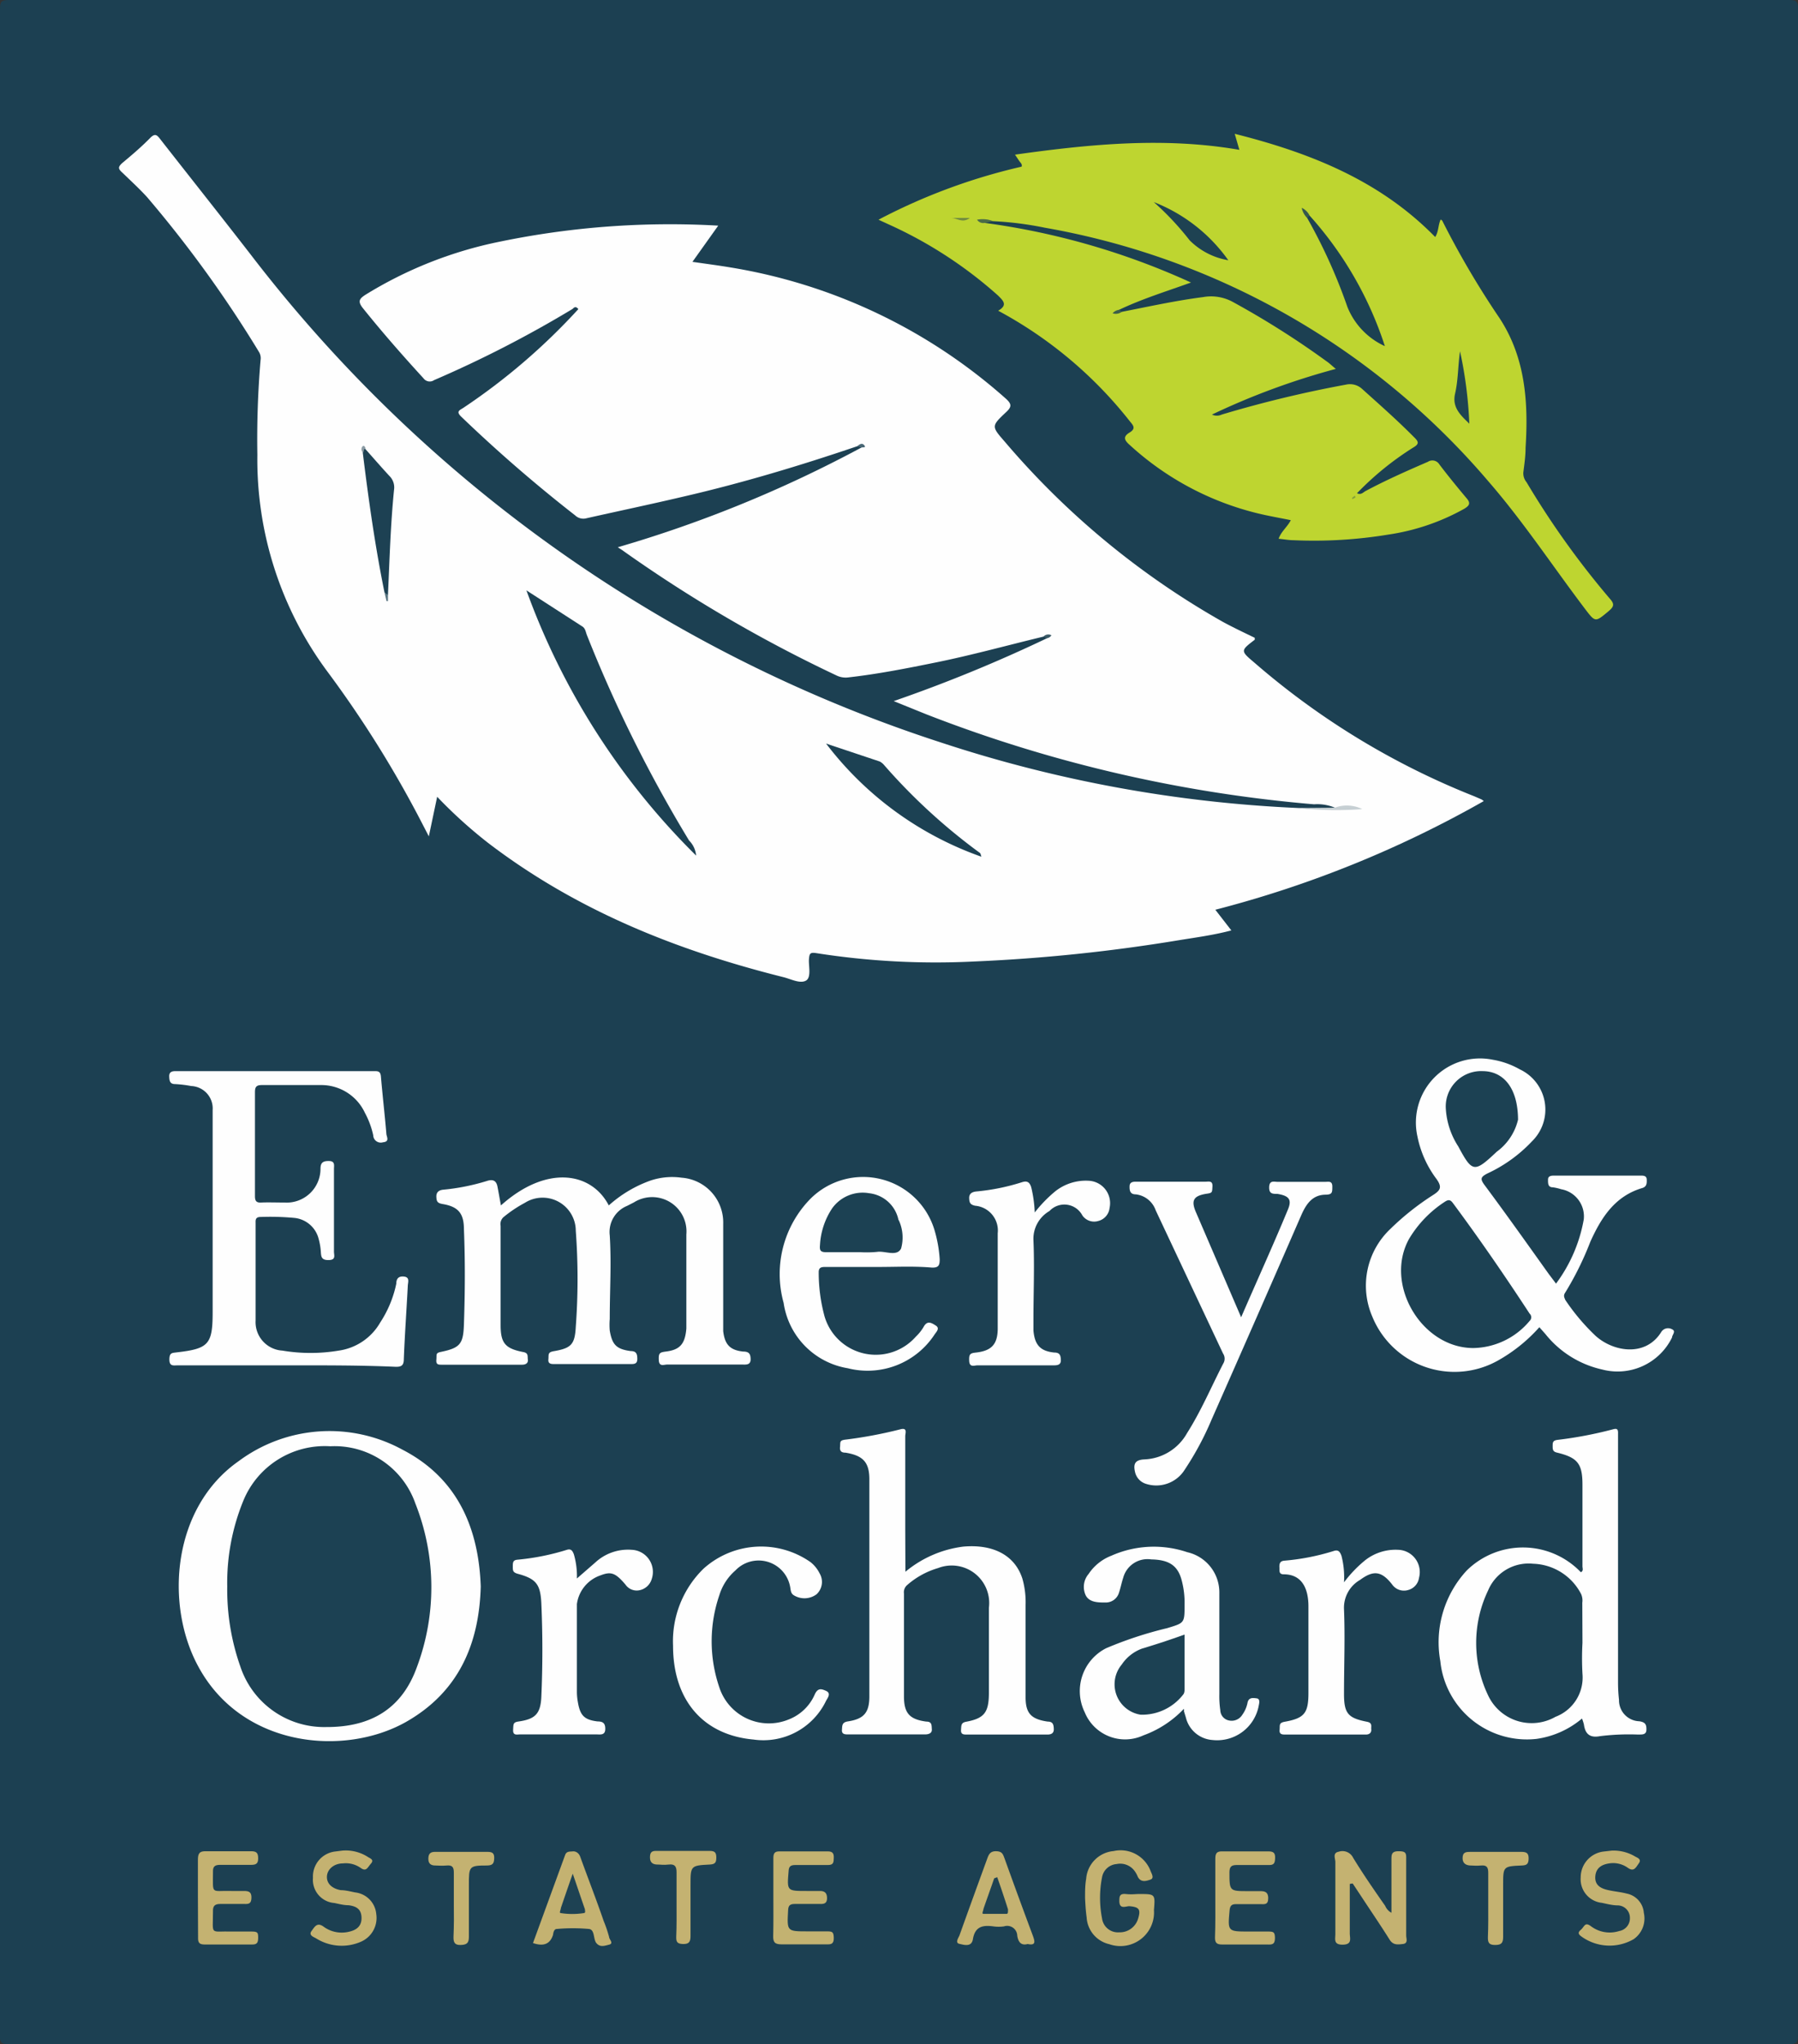 <svg id="Layer_1" data-name="Layer 1" xmlns="http://www.w3.org/2000/svg" viewBox="0 0 112.2 127.56"><rect x="0" y="0" width="112.2" height="127.56" fill="#333333" stroke="none"/><defs><style>.cls-1{fill:#1c4052;}.cls-2{fill:#fefefe;}.cls-3{fill:#bed530;}.cls-4{fill:#c4b271;}.cls-5{fill:#c3b271;}.cls-6{fill:#c6cfd3;}.cls-7{fill:#4b6c48;}.cls-8{fill:#3c5e4b;}.cls-9{fill:#3b5a67;}.cls-10{fill:#496775;}.cls-11{fill:#1c4153;}.cls-12{fill:#1d4153;}.cls-13{fill:#5b7682;}.cls-14{fill:#8b9ba4;}.cls-15{fill:#1c4152;}.cls-16{fill:#1e4252;}.cls-17{fill:#1f4451;}.cls-18{fill:#718c40;}.cls-19{fill:#35584c;}.cls-20{fill:#84a03c;}.cls-21{fill:#1e4253;}</style></defs><path class="cls-1" d="M116.19,61.78q0,31.62,0,63.23c0,.45-.1.55-.55.55q-55.54,0-111.1,0c-.45,0-.55-.1-.55-.55Q4,61.79,4-1.45C4-1.9,4.1-2,4.55-2Q60.1-2,115.65-2c.45,0,.55.1.55.55Q116.19,30.17,116.19,61.78Z" transform="translate(-4 2)"/><path class="cls-2" d="M87.3,48.4A2.85,2.85,0,0,0,86,48.19a86.61,86.61,0,0,1-24.23-5.63l-2-.81a92,92,0,0,0,9.56-3.92c0-.15,0-.15-.15-.12-2.25.54-4.48,1.16-6.74,1.62-1.82.37-3.64.73-5.49.94a1.3,1.3,0,0,1-.75-.12A87.57,87.57,0,0,1,42.8,32.31l-.25-.16a78.24,78.24,0,0,0,15.2-6.22c0-.22-.13-.14-.24-.09C53.92,27.06,50.29,28.15,46.6,29c-2,.47-4,.89-6,1.34a.74.74,0,0,1-.71-.18A91.53,91.53,0,0,1,32.78,24c-.32-.31-.13-.39.12-.54a39.22,39.22,0,0,0,7.19-6.17c-.19-.24-.29-.06-.38,0a71.52,71.52,0,0,1-8.62,4.43.48.48,0,0,1-.66-.11c-1.31-1.43-2.59-2.89-3.8-4.4-.31-.4-.21-.56.15-.8a25.61,25.61,0,0,1,8.41-3.33,52.44,52.44,0,0,1,13.63-1l-1.61,2.26c.83.12,1.61.22,2.38.35a34.08,34.08,0,0,1,17.17,8.18c.38.34.39.52,0,.87-.9.85-.89.87-.07,1.81A50.44,50.44,0,0,0,80.3,36.8c.66.36,1.34.68,2,1,0,0,0,.1,0,.12-.9.69-.9.69,0,1.45A47.73,47.73,0,0,0,96,47.69l.44.19a.79.79,0,0,1,.15.11,68.44,68.44,0,0,1-16.75,6.78l1,1.29c-1.14.3-2.23.44-3.33.62A105.7,105.7,0,0,1,64.76,58a48,48,0,0,1-9.8-.52c-.4-.06-.45,0-.48.39s.17,1.14-.2,1.33-.91-.1-1.38-.22C46.24,57.31,40,54.83,34.46,50.6a29.24,29.24,0,0,1-3.18-2.88l-.52,2.47-.59-1.14a68.52,68.52,0,0,0-5.76-9.17,22.21,22.21,0,0,1-4.35-13.49,58.45,58.45,0,0,1,.2-5.92.75.75,0,0,0-.1-.51,74.27,74.27,0,0,0-7-9.68c-.49-.53-1-1-1.54-1.52-.28-.25-.23-.36,0-.58.6-.5,1.19-1,1.74-1.56.32-.33.44-.2.66.09,1.87,2.39,3.76,4.77,5.62,7.17A88.83,88.83,0,0,0,62.74,44.34,82.66,82.66,0,0,0,85,48.42a21.44,21.44,0,0,0,3.21,0C87.94,48.32,87.62,48.54,87.3,48.4Z" transform="translate(-4 2)"/><path class="cls-3" d="M74,17.46c1.69-.33,3.36-.7,5.07-.92a2.83,2.83,0,0,1,1.84.29,54,54,0,0,1,6,3.81c.14.11.26.23.45.38a45.05,45.05,0,0,0-7.73,2.85.71.71,0,0,0,.61,0A73.26,73.26,0,0,1,88,22a1.12,1.12,0,0,1,1,.27c1.11,1,2.18,1.94,3.23,3,.3.29.36.43-.06.67a18.55,18.55,0,0,0-3.49,2.84c.25.12.38-.05.52-.13,1.27-.68,2.58-1.26,3.9-1.83a.51.51,0,0,1,.72.16c.54.71,1.11,1.41,1.69,2.1.28.32.19.47-.14.67a13.8,13.8,0,0,1-4.74,1.61,28.5,28.5,0,0,1-5.91.35c-.3,0-.59-.06-.93-.09.16-.46.54-.73.76-1.16-.68-.14-1.33-.25-2-.41a18.19,18.19,0,0,1-8.06-4.29c-.33-.29-.43-.51,0-.77s.21-.46,0-.72a26.23,26.23,0,0,0-8.2-6.88c.6-.35.33-.61,0-.94A26.71,26.71,0,0,0,59.45,12l-.63-.29A36.85,36.85,0,0,1,67.75,8.4c.06-.16-.08-.25-.15-.36l-.26-.39c4.7-.66,9.32-1.11,14-.3l-.29-1c4.73,1.19,9.07,2.92,12.51,6.44.22-.34.18-.75.34-1.09a.36.36,0,0,1,.1.07,54.83,54.83,0,0,0,3.58,6.09c1.61,2.46,1.8,5.24,1.62,8.07,0,.52-.07,1-.14,1.55a.87.87,0,0,0,.2.61,53,53,0,0,0,5.19,7.26c.31.34.27.5-.06.78-.85.71-.83.72-1.5-.16-2-2.64-3.83-5.42-6-7.92A47,47,0,0,0,69.2,12.21a21,21,0,0,0-3.27-.41c-.16,0-.38-.22-.48.11a45.5,45.5,0,0,1,12.87,3.72c-1.55.56-3,1-4.48,1.7C73.74,17.53,73.86,17.49,74,17.46Z" transform="translate(-4 2)"/><path class="cls-2" d="M100.06,80.82a10,10,0,0,1-2.62,2.1,5.54,5.54,0,0,1-7.8-2.75,4.87,4.87,0,0,1,1.12-5.48,16.58,16.58,0,0,1,2.67-2.12c.45-.29.58-.48.21-1a6.54,6.54,0,0,1-1.19-2.66,4,4,0,0,1,4.71-4.78,5.13,5.13,0,0,1,1.68.6,2.77,2.77,0,0,1,.75,4.5,9,9,0,0,1-2.78,2c-.42.22-.45.34-.17.72,1.36,1.83,2.68,3.69,4,5.54l.46.61a9.45,9.45,0,0,0,1.73-4,1.72,1.72,0,0,0-1.41-1.89,3.25,3.25,0,0,0-.52-.12c-.31,0-.3-.25-.3-.48s.2-.25.38-.25h5.39c.18,0,.38,0,.39.24s0,.44-.26.53c-1.72.5-2.58,1.85-3.26,3.36a19.33,19.33,0,0,1-1.56,3.16c-.14.2-.06.32,0,.47a13.11,13.11,0,0,0,1.89,2.24c1.11,1,3.11,1.33,4.09-.23a.5.5,0,0,1,.68-.18c.27.12,0,.35,0,.51a3.78,3.78,0,0,1-4.36,2,6.28,6.28,0,0,1-3.54-2.21Z" transform="translate(-4 2)"/><path class="cls-2" d="M34,97c-.1,3.64-1.41,6.6-4.66,8.45-3.88,2.19-10.29,1.59-13-3.52-2.05-3.84-1.59-9.85,2.55-12.75a9.5,9.5,0,0,1,10.22-.72C32.52,90.22,33.87,93.31,34,97Z" transform="translate(-4 2)"/><path class="cls-2" d="M35.26,73.22c2.83-2.54,5.64-2.1,6.73,0a7.82,7.82,0,0,1,2.6-1.55,4.24,4.24,0,0,1,1.94-.18,2.8,2.8,0,0,1,2.6,2.87c0,2,0,3.92,0,5.87,0,.28,0,.56,0,.84.1.83.42,1.18,1.24,1.27.35,0,.47.12.47.49s-.32.32-.53.32q-2.34,0-4.68,0c-.2,0-.5.16-.52-.28s.06-.48.44-.53c.88-.11,1.2-.47,1.28-1.44,0-.69,0-1.39,0-2.09,0-1.26,0-2.52,0-3.78a2.14,2.14,0,0,0-3.27-2l-.43.22a1.76,1.76,0,0,0-1.08,1.84c.11,1.74,0,3.48,0,5.22a4.35,4.35,0,0,0,0,.72c.15.88.41,1.16,1.31,1.28.34,0,.41.17.41.49s-.2.32-.42.32H38.61c-.2,0-.42,0-.39-.29s-.06-.44.32-.51c1.1-.19,1.33-.41,1.39-1.52a40.59,40.59,0,0,0,0-6,2.07,2.07,0,0,0-3.18-1.74,8,8,0,0,0-1.34.9.59.59,0,0,0-.17.54c0,2.06,0,4.12,0,6.18,0,1.13.28,1.47,1.41,1.69.34.06.26.26.29.47s-.12.32-.36.32q-2.49,0-5,0c-.23,0-.38,0-.35-.32s-.06-.41.29-.48c1.2-.25,1.39-.5,1.43-1.72.07-2,.08-4,0-5.93,0-1-.36-1.42-1.35-1.58-.32-.06-.36-.18-.37-.45s.14-.41.42-.44a13.54,13.54,0,0,0,2.75-.55c.37-.12.57,0,.64.34S35.18,72.81,35.26,73.22Z" transform="translate(-4 2)"/><path class="cls-2" d="M21.86,83.2H15.09c-.25,0-.52.08-.52-.36s.17-.41.46-.45c2-.23,2.24-.5,2.24-2.53V67.92c0-.22,0-.44,0-.65a1.4,1.4,0,0,0-1.34-1.5,7.47,7.47,0,0,0-1-.12c-.32,0-.36-.19-.37-.47s.15-.34.4-.34H27.34c.24,0,.4,0,.43.33.1,1.19.24,2.38.34,3.57,0,.18.24.5-.21.54a.47.47,0,0,1-.61-.44,5.36,5.36,0,0,0-.52-1.4A3,3,0,0,0,24,65.71c-1.22,0-2.44,0-3.66,0-.35,0-.43.12-.43.45q0,3.24,0,6.48c0,.31.09.42.41.4s1,0,1.43,0A2.11,2.11,0,0,0,24,70.93c0-.4.18-.49.55-.48s.29.29.29.5c0,1.72,0,3.43,0,5.15,0,.23.14.52-.32.53s-.48-.2-.5-.53a4,4,0,0,0-.13-.77A1.74,1.74,0,0,0,22.37,74a16.22,16.22,0,0,0-2.09-.06c-.28,0-.34.11-.33.35,0,2,0,4.08,0,6.12a1.78,1.78,0,0,0,1.67,1.87,10.66,10.66,0,0,0,3.52,0,3.56,3.56,0,0,0,2.59-1.76,7,7,0,0,0,1-2.42c0-.28.12-.48.48-.44s.26.32.24.54c-.08,1.53-.19,3.07-.25,4.6,0,.4-.14.5-.52.49C26.42,83.19,24.14,83.2,21.86,83.2Z" transform="translate(-4 2)"/><path class="cls-2" d="M60.5,96.08a7,7,0,0,1,3.62-1.57c1.86-.16,3.21.54,3.68,2A5.39,5.39,0,0,1,68,98.15c0,1.92,0,3.84,0,5.76,0,1,.34,1.37,1.38,1.52.33,0,.37.19.38.46s-.16.35-.41.35h-5c-.21,0-.4,0-.38-.29s0-.45.32-.51c1.13-.21,1.41-.58,1.42-1.76V98.33a2.34,2.34,0,0,0-3.17-2.48,5.07,5.07,0,0,0-1.93,1.06.59.59,0,0,0-.2.53c0,2.13,0,4.27,0,6.41,0,1.05.34,1.44,1.39,1.58.37,0,.33.24.35.48s-.19.32-.42.32H56.93c-.19,0-.41,0-.39-.28s0-.47.36-.53c1-.15,1.35-.54,1.35-1.56q0-6.78,0-13.55c0-1.07-.4-1.48-1.48-1.66-.21,0-.38-.06-.35-.35s-.05-.41.3-.46a27.52,27.52,0,0,0,3.47-.65c.46-.12.3.25.3.43,0,1.94,0,3.88,0,5.82Z" transform="translate(-4 2)"/><path class="cls-2" d="M102.72,105.24a5.6,5.6,0,0,1-2.84,1.27,5.43,5.43,0,0,1-6-4.85A6.59,6.59,0,0,1,95.53,96a5,5,0,0,1,7.12.11c.18-.09.1-.25.1-.37,0-1.69,0-3.39,0-5.09,0-1.31-.3-1.69-1.57-2-.28-.06-.29-.19-.29-.41s0-.35.31-.39a25.15,25.15,0,0,0,3.46-.66c.26-.07.32,0,.31.28V103a9.59,9.59,0,0,0,.06,1.07,1.31,1.31,0,0,0,1.27,1.34c.38.06.45.21.44.54s-.31.28-.51.29a14.66,14.66,0,0,0-2.39.1c-.63.12-.92-.14-1-.73A2.59,2.59,0,0,0,102.72,105.24Z" transform="translate(-4 2)"/><path class="cls-2" d="M77.87,104.64a6.54,6.54,0,0,1-2.52,1.65,2.72,2.72,0,0,1-3.66-1.44,3,3,0,0,1,1.34-4,24.14,24.14,0,0,1,3.8-1.25c1.09-.33,1.09-.31,1.09-1.46a5.41,5.41,0,0,0-.2-1.6c-.25-.86-.79-1.21-1.88-1.23a1.57,1.57,0,0,0-1.75,1.15c-.1.3-.16.62-.26.92A.86.86,0,0,1,73,98c-.47,0-1,0-1.24-.43a1.24,1.24,0,0,1,.17-1.35,3,3,0,0,1,1.42-1.14,6.52,6.52,0,0,1,4.74-.22,2.57,2.57,0,0,1,2,2.56q0,3.15,0,6.3a6.06,6.06,0,0,0,.06,1,.67.67,0,0,0,.54.64.78.78,0,0,0,.83-.35,1.92,1.92,0,0,0,.33-.76c.07-.34.34-.3.57-.27s.16.3.13.45a2.64,2.64,0,0,1-2.88,2.15,1.84,1.84,0,0,1-1.67-1.41l-.12-.39S77.9,104.67,77.87,104.64Z" transform="translate(-4 2)"/><path class="cls-2" d="M81.45,80.2c1-2.31,2-4.5,2.91-6.7.27-.63.1-.88-.65-1-.3,0-.53,0-.51-.44s.34-.3.56-.31h2.93c.2,0,.45-.08.45.29s0,.5-.4.51c-.82,0-1.21.55-1.52,1.24q-2.79,6.41-5.62,12.81a18.63,18.63,0,0,1-1.67,3.11,2.09,2.09,0,0,1-2.4.89,1,1,0,0,1-.7-.74c-.12-.51,0-.76.57-.79a3.2,3.2,0,0,0,2.68-1.65c.89-1.4,1.53-2.94,2.29-4.4a.58.58,0,0,0-.05-.56l-4.2-8.93a1.5,1.5,0,0,0-1.24-1c-.36,0-.4-.23-.39-.52s.29-.27.47-.27h4.26c.21,0,.46-.08.44.29s0,.41-.36.46c-.83.13-1,.42-.65,1.2Z" transform="translate(-4 2)"/><path class="cls-2" d="M58.84,77.06h-3.3c-.25,0-.46,0-.45.35a10.42,10.42,0,0,0,.36,2.72,3.33,3.33,0,0,0,5.7,1.28,2.75,2.75,0,0,0,.48-.6c.23-.43.49-.27.77-.09s0,.42-.09.57a5,5,0,0,1-5.41,2.09,4.84,4.84,0,0,1-4-4.08,6.71,6.71,0,0,1,1.67-6.49,4.65,4.65,0,0,1,7.76,2,8.21,8.21,0,0,1,.31,1.77c0,.37-.06.53-.48.52C61,77,59.94,77.06,58.84,77.06Z" transform="translate(-4 2)"/><path class="cls-2" d="M46,100.7a6.33,6.33,0,0,1,1.9-4.81,5.37,5.37,0,0,1,6.68-.41,2.06,2.06,0,0,1,.56.69,1.05,1.05,0,0,1-.19,1.32,1.27,1.27,0,0,1-1.41.06c-.18-.11-.19-.27-.22-.45A2,2,0,0,0,49.89,96a3.33,3.33,0,0,0-1,1.54,8.88,8.88,0,0,0,0,5.76,3.25,3.25,0,0,0,4.32,2,2.93,2.93,0,0,0,1.64-1.58c.19-.4.41-.34.71-.2s.11.41,0,.59a4.34,4.34,0,0,1-4.54,2.44C47.88,106.27,46,104.09,46,100.7Z" transform="translate(-4 2)"/><path class="cls-2" d="M87.87,96.74a7.87,7.87,0,0,1,1.31-1.37,3.07,3.07,0,0,1,2.06-.66,1.39,1.39,0,0,1,1.31,1.75.92.92,0,0,1-.68.76.9.9,0,0,1-1-.35c-.66-.84-1.16-.9-2-.28a2,2,0,0,0-1,1.84c.07,1.75,0,3.52,0,5.28,0,1.22.26,1.5,1.43,1.73.36.07.25.28.27.47s-.09.33-.34.33h-5c-.2,0-.41,0-.38-.29s-.06-.44.32-.51c1.23-.22,1.48-.54,1.48-1.8,0-1.8,0-3.6,0-5.4,0-1.09-.39-2-1.54-2-.32,0-.26-.23-.27-.42s0-.4.29-.43a14.27,14.27,0,0,0,3.11-.61c.28-.09.38.06.47.3A5.37,5.37,0,0,1,87.87,96.74Z" transform="translate(-4 2)"/><path class="cls-2" d="M68.57,73.66a8.5,8.5,0,0,1,1.28-1.32,3.07,3.07,0,0,1,2.06-.66,1.4,1.4,0,0,1,1.33,1.7.94.94,0,0,1-.7.81.89.89,0,0,1-1-.35,1.27,1.27,0,0,0-2.05-.27,2,2,0,0,0-1,1.83c.07,1.64,0,3.28,0,4.92,0,.24,0,.48,0,.71.08.89.42,1.28,1.29,1.37.34,0,.41.15.42.47s-.24.33-.47.33H65c-.2,0-.5.15-.52-.28s.06-.48.44-.52c.94-.11,1.32-.5,1.34-1.44q0-3,0-6a1.55,1.55,0,0,0-1.41-1.72c-.31-.07-.36-.19-.37-.47s.17-.39.44-.42a13.32,13.32,0,0,0,2.86-.58c.32-.1.47,0,.57.31A8,8,0,0,1,68.57,73.66Z" transform="translate(-4 2)"/><path class="cls-2" d="M40,96.5l1.15-1a3,3,0,0,1,2.26-.79,1.38,1.38,0,0,1,1.26,1.82,1,1,0,0,1-.75.7.85.85,0,0,1-.89-.35c-.63-.74-.9-.83-1.57-.57A2.2,2.2,0,0,0,40,98.1c0,1.82,0,3.64,0,5.46a3.57,3.57,0,0,0,.06.65c.14.84.4,1.11,1.23,1.21.32,0,.49.1.48.49s-.33.32-.55.32H36.46c-.2,0-.46.09-.44-.29s0-.47.37-.52c1-.15,1.34-.47,1.39-1.52q.13-2.94,0-5.87c-.06-1.19-.34-1.52-1.5-1.83C36,96.11,36,96,36,95.76s0-.4.27-.43a14.91,14.91,0,0,0,3.11-.62c.26-.08.35.07.43.28A4.85,4.85,0,0,1,40,96.5Z" transform="translate(-4 2)"/><path class="cls-4" d="M88.23,115.56c0,1,0,2.06,0,3.09,0,.3.17.69-.43.7s-.47-.34-.47-.67c0-1.49,0-3,0-4.49,0-.21-.19-.57.21-.64a.74.74,0,0,1,.9.38c.61,1,1.3,2,2,3a.87.87,0,0,0,.39.43c0-1.13,0-2.22,0-3.31,0-.31,0-.53.44-.53s.49.1.48.47c0,1.6,0,3.2,0,4.79,0,.19.14.49-.21.53s-.61.07-.83-.28c-.57-.91-1.18-1.8-1.77-2.7l-.53-.8Z" transform="translate(-4 2)"/><path class="cls-4" d="M71.71,116.45c0-.42,0-.82.07-1.21a1.88,1.88,0,0,1,1.71-1.73,2,2,0,0,1,2.3,1.22c.07.19.26.47,0,.56s-.6.2-.79-.18a1.58,1.58,0,0,0-.2-.36,1.11,1.11,0,0,0-1.12-.43,1,1,0,0,0-.91.83,6.68,6.68,0,0,0,0,2.56,1,1,0,0,0,1.07.87,1.19,1.19,0,0,0,1.18-.85c.18-.59.06-.73-.55-.78-.22,0-.6.21-.62-.29,0-.3,0-.51.4-.47s.56,0,.84,0c1,0,1,0,.92,1a2.1,2.1,0,0,1-2.79,2.13,1.82,1.82,0,0,1-1.41-1.67C71.75,117.23,71.73,116.83,71.71,116.45Z" transform="translate(-4 2)"/><path class="cls-5" d="M52.26,116.41c0-.82,0-1.64,0-2.46,0-.3.08-.43.4-.42q1.5,0,3,0c.3,0,.38.13.37.4s0,.46-.39.45c-.68,0-1.35,0-2,0-.3,0-.42.08-.43.4C53.11,116,53.1,116,54.33,116c.28,0,.56,0,.84,0s.44.11.44.45-.2.37-.46.36H53.6c-.32,0-.41.11-.42.41-.07,1.3-.08,1.3,1.22,1.3.38,0,.76,0,1.14,0s.48,0,.49.4-.17.42-.47.41c-.94,0-1.88,0-2.81,0-.42,0-.51-.16-.5-.53C52.27,118,52.26,117.21,52.26,116.41Z" transform="translate(-4 2)"/><path class="cls-4" d="M16.35,116.39c0-.78,0-1.56,0-2.34,0-.38.09-.54.5-.53.94,0,1.88,0,2.82,0,.35,0,.44.12.44.45s-.14.4-.44.4c-.64,0-1.28,0-1.92,0-.32,0-.47.08-.46.43,0,1.48-.14,1.16,1.15,1.2q.39,0,.78,0c.31,0,.48.06.47.43s-.17.39-.45.38c-.5,0-1,0-1.5,0-.34,0-.46.13-.45.46,0,1.55-.22,1.22,1.19,1.26.4,0,.8,0,1.2,0s.43.06.43.39-.09.43-.41.42q-1.47,0-2.94,0c-.33,0-.41-.13-.4-.43C16.36,118.07,16.35,117.23,16.35,116.39Z" transform="translate(-4 2)"/><path class="cls-4" d="M79.84,116.43c0-.82,0-1.64,0-2.46,0-.34.11-.45.44-.44q1.44,0,2.88,0c.31,0,.42.1.41.41s-.06.45-.39.44c-.66,0-1.32,0-2,0-.34,0-.45.1-.46.44,0,1.19,0,1.19,1.17,1.19.24,0,.48,0,.72,0s.53,0,.53.44-.25.37-.51.37h-1.5c-.27,0-.37.1-.4.38-.12,1.33-.13,1.33,1.2,1.33.38,0,.76,0,1.14,0s.49,0,.49.41-.19.41-.49.4c-.93,0-1.87,0-2.81,0-.35,0-.45-.12-.44-.46C79.85,118.07,79.84,117.25,79.84,116.43Z" transform="translate(-4 2)"/><path class="cls-4" d="M68.13,119.31c-.45.12-.59-.17-.65-.51a.63.63,0,0,0-.83-.59,2.43,2.43,0,0,1-.66,0c-.66-.09-1.15,0-1.28.81-.09.5-.56.34-.84.28s-.07-.36,0-.52q.86-2.4,1.73-4.78c.1-.28.19-.49.57-.48s.42.2.52.46q.87,2.42,1.77,4.83C68.58,119.15,68.65,119.42,68.13,119.31Z" transform="translate(-4 2)"/><path class="cls-4" d="M37.26,119.25l2-5.48c.09-.26.28-.22.48-.24s.39.11.47.34c.48,1.33,1,2.66,1.46,4a8.43,8.43,0,0,1,.34,1c0,.15.31.4,0,.48s-.59.18-.82-.13c0,0,0,0,0,0-.17-.28-.08-.81-.44-.85a11.46,11.46,0,0,0-2,0c-.18,0-.22.23-.24.37C38.33,119.3,37.94,119.48,37.26,119.25Z" transform="translate(-4 2)"/><path class="cls-4" d="M104.59,113.48a2.66,2.66,0,0,1,1.38.33c.16.11.5.18.3.46s-.31.56-.71.27a1.57,1.57,0,0,0-1.14-.26c-.49.07-.84.3-.87.83s.34.73.78.83.79.12,1.17.22a1.33,1.33,0,0,1,1.08,1.21,1.57,1.57,0,0,1-.64,1.64,3,3,0,0,1-3.17-.11c-.15-.11-.4-.24-.14-.46s.26-.53.65-.24a1.94,1.94,0,0,0,1.76.3.8.8,0,0,0,.67-.81.77.77,0,0,0-.75-.79c-.33,0-.67-.09-1-.16a1.48,1.48,0,0,1-1.32-1.59,1.62,1.62,0,0,1,1.42-1.61Z" transform="translate(-4 2)"/><path class="cls-4" d="M25.37,113.48a2.56,2.56,0,0,1,1.56.38c.13.1.45.17.22.43s-.29.53-.66.26a1.61,1.61,0,0,0-1.09-.27c-.57,0-1,.38-1,.85s.4.74.87.82c.29,0,.59.08.89.14a1.49,1.49,0,0,1,1.32,1.35,1.62,1.62,0,0,1-.94,1.72,3,3,0,0,1-2.81-.2c-.15-.09-.49-.19-.29-.46s.35-.58.77-.26a1.91,1.91,0,0,0,1.54.31c.47-.1.82-.33.81-.88s-.34-.72-.81-.78c-.3,0-.59-.08-.89-.14a1.45,1.45,0,0,1-1.33-1.57,1.57,1.57,0,0,1,1.36-1.64Z" transform="translate(-4 2)"/><path class="cls-4" d="M96.87,116.86c0-.68,0-1.36,0-2,0-.33-.09-.48-.44-.45s-.44,0-.65,0-.51-.07-.51-.46.23-.39.51-.39c1,0,2.11,0,3.17,0,.34,0,.45.11.44.44s-.13.4-.43.41c-1.16.05-1.16.06-1.16,1.21s0,2.16,0,3.24c0,.39-.11.51-.51.51s-.45-.18-.44-.51C96.88,118.17,96.87,117.52,96.87,116.86Z" transform="translate(-4 2)"/><path class="cls-4" d="M32.32,116.85c0-.68,0-1.36,0-2,0-.34-.1-.47-.44-.44s-.48,0-.72,0-.43-.09-.43-.41.12-.45.45-.44c1.08,0,2.16,0,3.23,0,.29,0,.44.06.43.39s-.09.45-.43.46c-1.15,0-1.15.05-1.15,1.22s0,2.16,0,3.24c0,.4-.15.49-.53.5s-.44-.2-.43-.52C32.33,118.16,32.33,117.51,32.32,116.85Z" transform="translate(-4 2)"/><path class="cls-4" d="M46.22,116.83c0-.66,0-1.32,0-2,0-.36-.11-.52-.48-.48s-.48,0-.72,0-.46-.09-.46-.44.13-.42.43-.41q1.65,0,3.3,0c.31,0,.41.1.41.41s-.07.42-.4.44c-1.21.06-1.21.08-1.21,1.29,0,1.06,0,2.12,0,3.17,0,.35-.08.51-.47.5s-.43-.16-.42-.48C46.23,118.19,46.22,117.51,46.22,116.83Z" transform="translate(-4 2)"/><path class="cls-6" d="M87.3,48.4a2.17,2.17,0,0,1,1.71.09,21.6,21.6,0,0,1-4-.07Z" transform="translate(-4 2)"/><path class="cls-7" d="M65.45,11.91a.46.46,0,0,1-.48-.2,1.78,1.78,0,0,1,1,.09Z" transform="translate(-4 2)"/><path class="cls-8" d="M74,17.46a.62.62,0,0,1-.57.09.63.63,0,0,1,.44-.22Z" transform="translate(-4 2)"/><path class="cls-9" d="M69.13,37.71a.41.41,0,0,1,.48-.07.38.38,0,0,1-.33.19Z" transform="translate(-4 2)"/><path class="cls-10" d="M57.51,25.84c.13-.13.3-.22.43-.05s-.11.11-.19.14Z" transform="translate(-4 2)"/><path class="cls-11" d="M47.44,51.39A44.58,44.58,0,0,1,36.85,34.84l3.5,2.26c.18.12.2.34.27.52A85.22,85.22,0,0,0,47,50.45,1.51,1.51,0,0,1,47.44,51.39Z" transform="translate(-4 2)"/><path class="cls-11" d="M55.55,44.4l3.35,1.12a.93.93,0,0,1,.27.22,36.63,36.63,0,0,0,6,5.5,1.91,1.91,0,0,1,.07.22A20.91,20.91,0,0,1,55.55,44.4Z" transform="translate(-4 2)"/><path class="cls-12" d="M28,35c-.59-2.89-1-5.81-1.36-8.74,0-.13-.08-.27.15-.25.5.56,1,1.14,1.51,1.69a1,1,0,0,1,.29.86c-.22,2.18-.28,4.37-.38,6.56C28.1,35.15,28.07,35,28,35Z" transform="translate(-4 2)"/><path class="cls-13" d="M28,35l.21.12v.39l-.09,0Z" transform="translate(-4 2)"/><path class="cls-14" d="M26.81,26c-.13,0-.1.17-.15.25a.28.28,0,0,1-.05-.38C26.69,25.77,26.79,25.85,26.81,26Z" transform="translate(-4 2)"/><path class="cls-15" d="M85.72,11.45a22.59,22.59,0,0,1,4.7,8.15,4.55,4.55,0,0,1-2.34-2.45,33.72,33.72,0,0,0-2.51-5.55C85.54,11.47,85.6,11.43,85.72,11.45Z" transform="translate(-4 2)"/><path class="cls-16" d="M76,10.61a10.27,10.27,0,0,1,4.65,3.63A4.46,4.46,0,0,1,78.24,13,18.07,18.07,0,0,0,76,10.61Z" transform="translate(-4 2)"/><path class="cls-17" d="M95.69,24.44c-.52-.51-1.09-1-.89-1.87s.18-1.77.31-2.65A26.37,26.37,0,0,1,95.69,24.44Z" transform="translate(-4 2)"/><path class="cls-18" d="M64.52,11.6c-.47.36-.8,0-1.15,0Z" transform="translate(-4 2)"/><path class="cls-19" d="M85.72,11.45l-.15.15a1.24,1.24,0,0,1-.34-.63A1,1,0,0,1,85.72,11.45Z" transform="translate(-4 2)"/><path class="cls-20" d="M88.58,29.05l-.2.1s0-.08,0-.09a1.18,1.18,0,0,1,.18-.13Z" transform="translate(-4 2)"/><path class="cls-11" d="M95.94,82.12c-3.24,0-5.59-4-4-6.83A7.1,7.1,0,0,1,94.15,73c.24-.16.36-.14.52.08,1.67,2.25,3.25,4.55,4.78,6.89a.31.31,0,0,1,0,.46A4.67,4.67,0,0,1,95.94,82.12Z" transform="translate(-4 2)"/><path class="cls-11" d="M98.73,67.87a3.47,3.47,0,0,1-1.33,2C96,71.19,95.88,71.18,95,69.54a4.85,4.85,0,0,1-.78-2.41,2.21,2.21,0,0,1,2.31-2.29C97.81,64.85,98.72,65.87,98.73,67.87Z" transform="translate(-4 2)"/><path class="cls-11" d="M18.18,97a13.52,13.52,0,0,1,1-5.34,5.49,5.49,0,0,1,5.43-3.41,5.34,5.34,0,0,1,5.31,3.57A14.21,14.21,0,0,1,30,102.07c-.93,2.55-2.85,3.71-5.63,3.7A5.51,5.51,0,0,1,19,102,14.45,14.45,0,0,1,18.18,97Z" transform="translate(-4 2)"/><path class="cls-11" d="M102.75,100.52a17.55,17.55,0,0,0,0,1.92,2.62,2.62,0,0,1-1.68,2.69,3,3,0,0,1-4.21-1.34,7.57,7.57,0,0,1,0-6.54,2.74,2.74,0,0,1,2.81-1.67,3.49,3.49,0,0,1,3,1.9,1,1,0,0,1,.07.53Z" transform="translate(-4 2)"/><path class="cls-11" d="M77.92,100v3.37c0,.14,0,.28-.1.39A3.24,3.24,0,0,1,75.18,105,1.92,1.92,0,0,1,74,101.87a2.6,2.6,0,0,1,1.28-1C76.15,100.61,77,100.33,77.92,100Z" transform="translate(-4 2)"/><path class="cls-11" d="M57.71,76.14c-.72,0-1.44,0-2.15,0-.37,0-.42-.12-.39-.45a4.56,4.56,0,0,1,.76-2.29,2.34,2.34,0,0,1,2.31-.94,2.1,2.1,0,0,1,1.81,1.59c0,.06.05.11.07.17a2.56,2.56,0,0,1,.11,1.69c-.27.53-1,.13-1.5.21A7,7,0,0,1,57.71,76.14Z" transform="translate(-4 2)"/><path class="cls-16" d="M66.23,115.14c.23.65.45,1.31.67,2a.76.76,0,0,1,0,.11c0,.09,0,.18-.1.18-.47,0-1,0-1.43,0-.13,0,0-.21,0-.31.22-.64.45-1.27.67-1.91Z" transform="translate(-4 2)"/><path class="cls-21" d="M39.74,114.92c.29.84.52,1.53.76,2.22,0,.09.06.23-.07.24a4.57,4.57,0,0,1-1.43,0c-.13,0,0-.21,0-.32C39.23,116.39,39.45,115.74,39.74,114.92Z" transform="translate(-4 2)"/></svg>